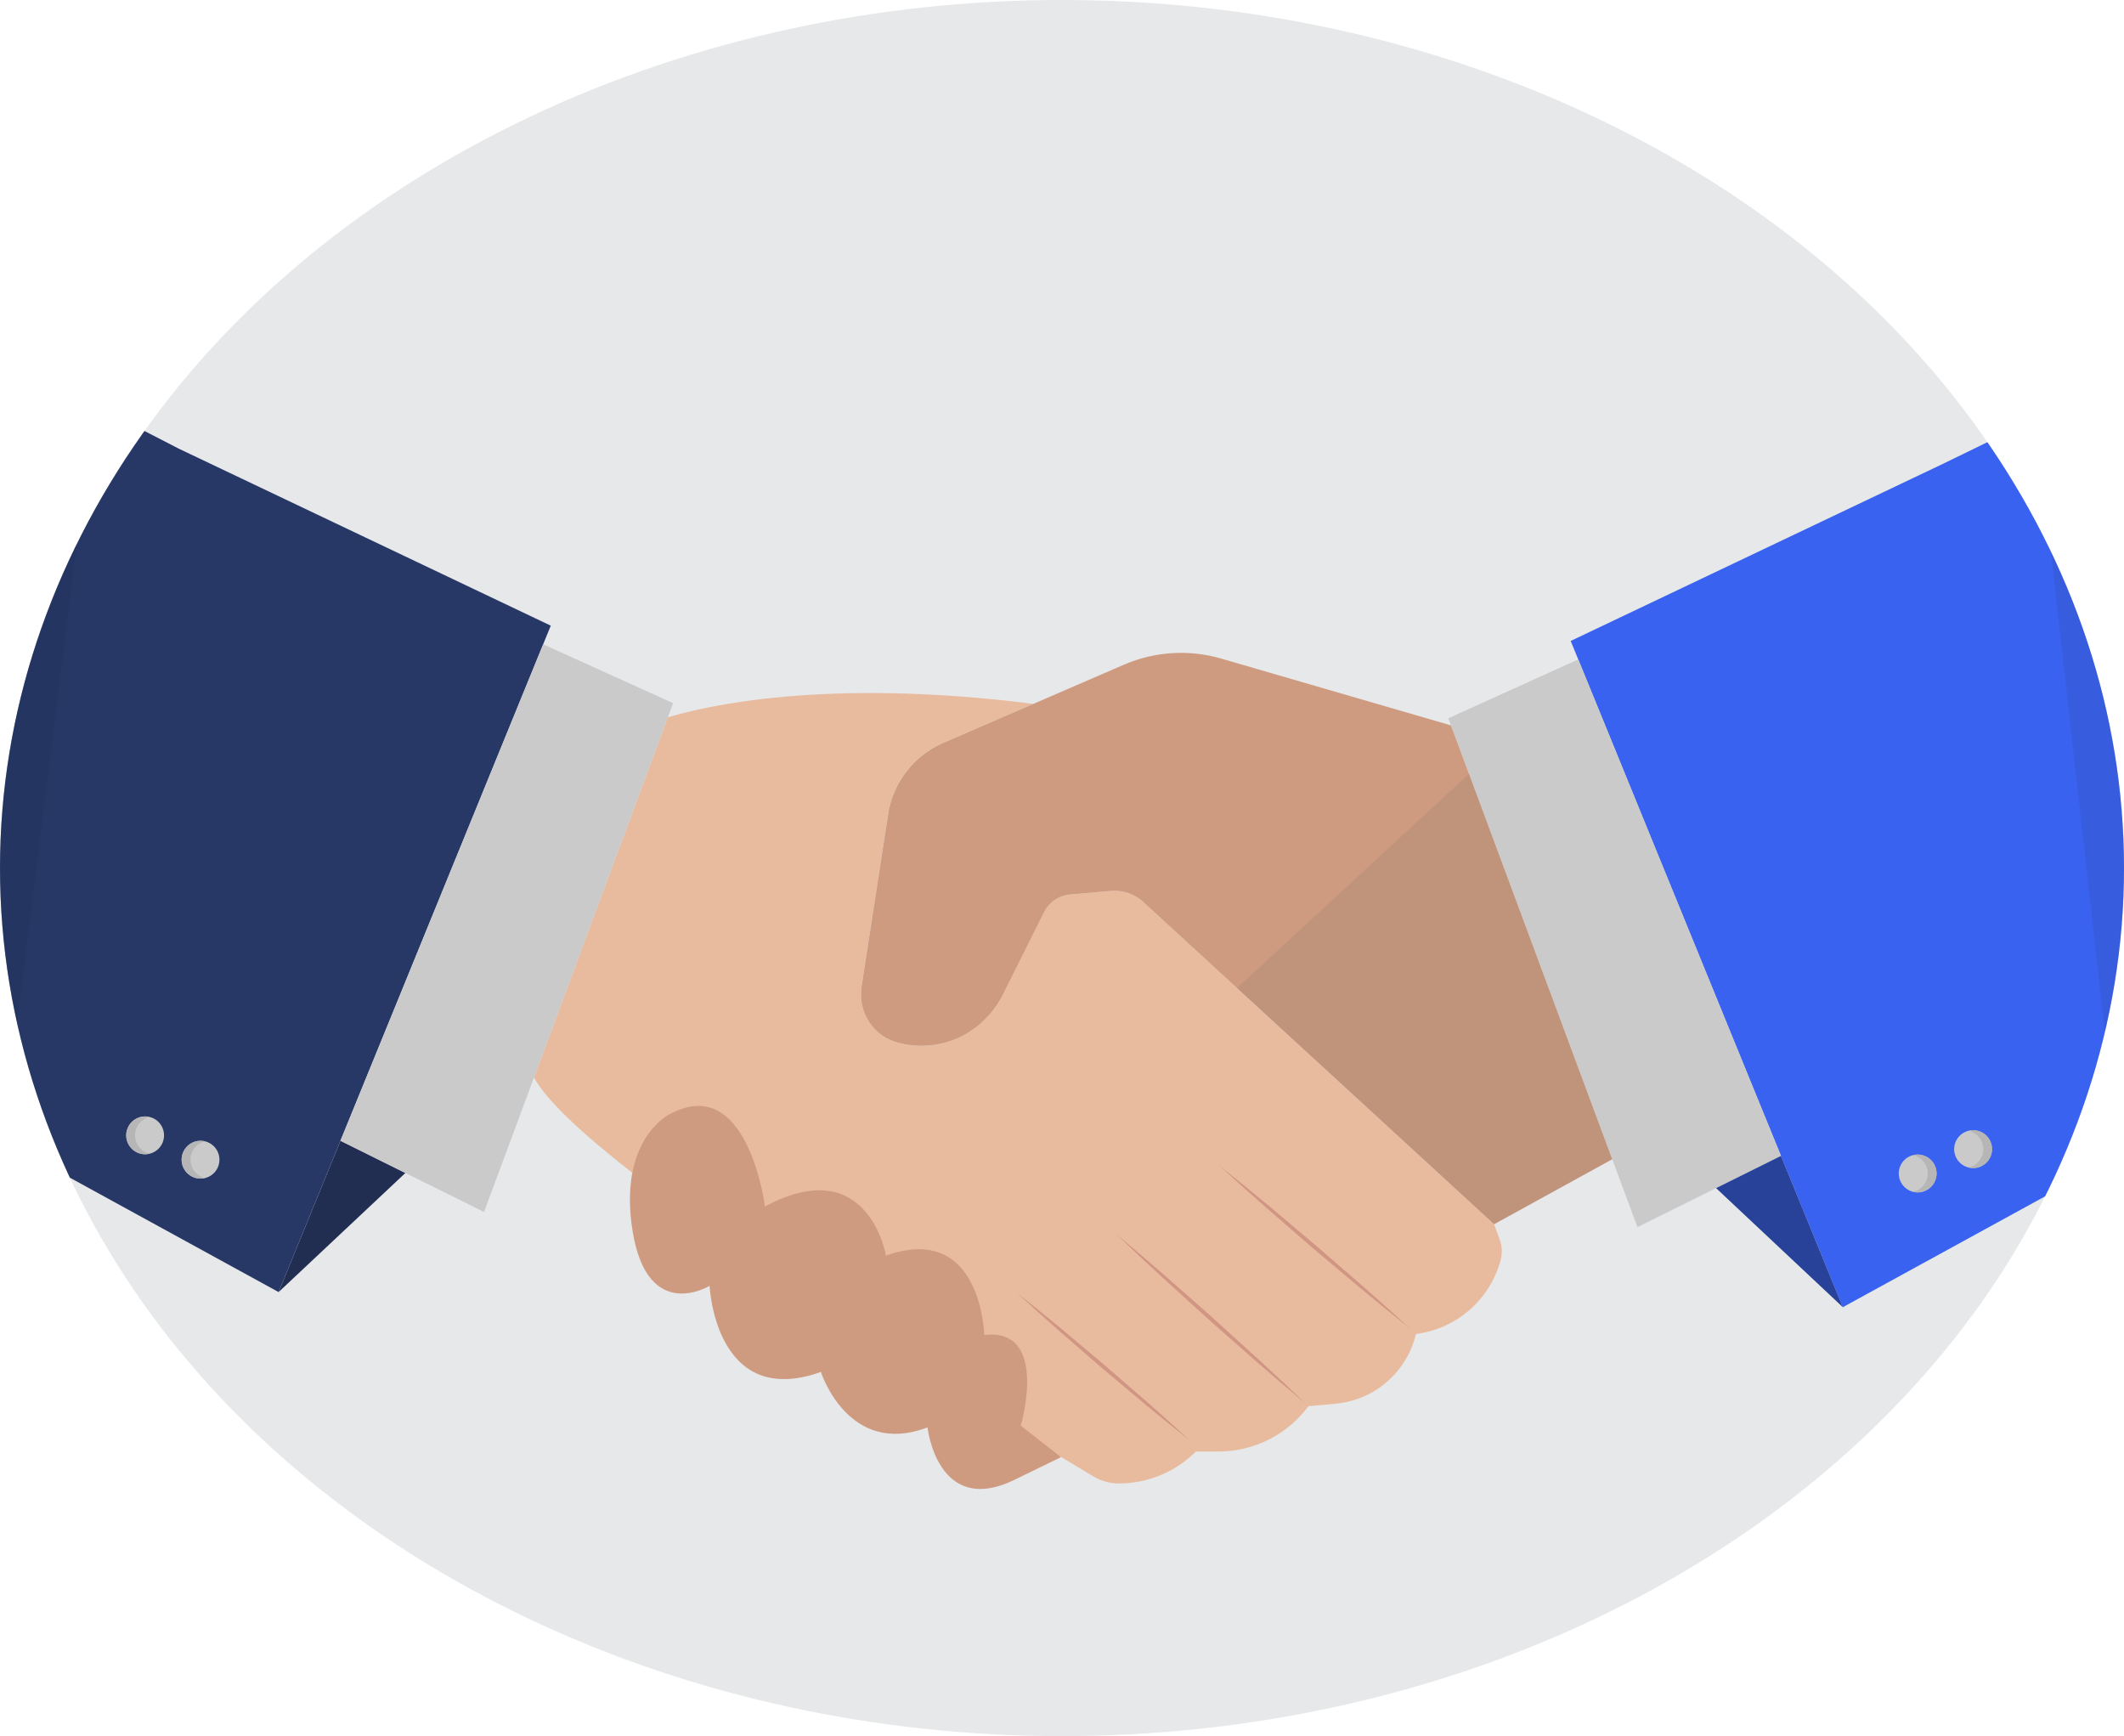 <?xml version="1.0" encoding="UTF-8"?>
<svg id="Capa_2" data-name="Capa 2" xmlns="http://www.w3.org/2000/svg" xmlns:xlink="http://www.w3.org/1999/xlink" viewBox="0 0 223.48 182.64">
  <defs>
    <style>
      .cls-1 {
        fill: #b6b6b6;
      }

      .cls-1, .cls-2, .cls-3, .cls-4, .cls-5, .cls-6, .cls-7, .cls-8, .cls-9, .cls-10, .cls-11, .cls-12, .cls-13, .cls-14, .cls-15 {
        stroke-width: 0px;
      }

      .cls-2 {
        fill: #606060;
      }

      .cls-2, .cls-10 {
        opacity: .14;
      }

      .cls-3 {
        fill: #e8bb9f;
      }

      .cls-4, .cls-10 {
        fill: #273866;
      }

      .cls-5 {
        fill: none;
      }

      .cls-6 {
        opacity: .21;
      }

      .cls-6, .cls-8 {
        fill: #212e52;
      }

      .cls-7 {
        fill: #3a62f1;
      }

      .cls-16 {
        clip-path: url(#clippath);
      }

      .cls-9 {
        fill: #e6e8e9;
      }

      .cls-11 {
        fill: #d19584;
      }

      .cls-12 {
        fill: #b38671;
      }

      .cls-13 {
        fill: #cacaca;
      }

      .cls-14 {
        fill: #cf9b80;
      }

      .cls-15 {
        fill: #284199;
      }
    </style>
    <clipPath id="clippath">
      <ellipse class="cls-5" cx="111.74" cy="91.32" rx="111.74" ry="91.32"/>
    </clipPath>
  </defs>
  <g id="Capa_1-2" data-name="Capa 1">
    <ellipse class="cls-9" cx="111.74" cy="91.32" rx="111.74" ry="91.32"/>
    <g class="cls-16">
      <g>
        <g>
          <g>
            <path class="cls-3" d="m157.8,130.42c-.15-.43-.35-.98-.6-1.63h0s-36.91-33.9-36.91-33.9c-.92-.85-2.15-1.27-3.4-1.16l-4.29.37c-1.17.1-2.21.81-2.74,1.86l-4.32,8.65c-.78,1.56-1.95,2.89-3.41,3.86-2.36,1.58-5.42,1.94-7.98,1.12-2.43-.78-3.89-3.26-3.5-5.79l2.8-18.16c.51-3.32,2.69-6.15,5.78-7.48l9.49-4.11c-21.97-2.8-34.75.29-38.46,1.42l-14.08,37.88c5.3,9.74,50.73,37.12,58.86,41.97.81.48,1.74.74,2.68.74,3.04,0,5.96-1.21,8.11-3.36h2.37c3.74,0,7.25-1.77,9.47-4.77h0l2.85-.26c4.11-.37,7.51-3.33,8.46-7.34,4.27-.53,7.8-3.61,8.91-7.77.19-.71.16-1.45-.09-2.14Z"/>
            <g>
              <path class="cls-11" d="m148.35,139.75c-1.72-1.37-3.42-2.75-5.11-4.15l-5.04-4.24-4.97-4.31c-1.65-1.45-3.28-2.91-4.9-4.4,1.72,1.37,3.42,2.75,5.11,4.15l5.03,4.24,4.97,4.31c1.65,1.45,3.28,2.91,4.9,4.39Z"/>
              <path class="cls-11" d="m137.33,147.62c-1.71-1.42-3.4-2.86-5.07-4.32l-5-4.41-4.93-4.48c-1.64-1.5-3.26-3.02-4.86-4.56,1.71,1.42,3.4,2.86,5.07,4.32l5,4.41,4.93,4.48c1.64,1.5,3.26,3.02,4.86,4.56Z"/>
              <path class="cls-11" d="m125.18,151.53c-1.56-1.24-3.12-2.49-4.65-3.76l-4.58-3.85-4.52-3.92c-1.5-1.32-2.98-2.65-4.44-4,1.57,1.24,3.12,2.49,4.65,3.76l4.58,3.85,4.52,3.92c1.5,1.32,2.98,2.65,4.44,4Z"/>
            </g>
          </g>
          <g>
            <g>
              <polygon class="cls-8" points="42.65 123.4 29.32 135.92 35.82 120.01 42.65 123.4"/>
              <path class="cls-4" d="m29.32,135.92l28.63-70.1-39.14-18.62-8.91-4.59s0,0,0,0c-7.26,10.92-12.66,23.08-15.75,36.08-.23.99-.45,1.98-.66,2.98-.04.17-.07.35-.1.52-.17.83-.33,1.65-.48,2.49-.05.25-.09.51-.13.77-.13.75-.25,1.5-.37,2.26-.05.31-.09.62-.14.92-.1.71-.2,1.42-.28,2.13-.04.34-.08.68-.12,1.03-.08.68-.15,1.37-.21,2.06-.03.36-.07.72-.1,1.09-.06.68-.11,1.37-.15,2.05-.02.36-.05.73-.07,1.09-.04.72-.07,1.45-.1,2.18-.01.32-.03.65-.04.97-.03,1.05-.05,2.1-.05,3.15,0,.94.01,1.88.04,2.82.02.73.05,1.46.08,2.19,0,.18.01.35.02.53.09,1.81.23,3.61.4,5.39l37.63,20.62Z"/>
              <polygon class="cls-13" points="57.15 67.78 35.82 120.01 50.93 127.5 56.18 113.36 70.26 75.48 70.82 73.97 57.15 67.78"/>
              <path class="cls-6" d="m-6.4,116.34h0s6.69,3.67,6.69,3.67l4.05-32.58,5.57-44.81c-6.88,10.34-12.08,21.81-15.24,34.05l-.51,2.03s0,0,0,0c-.23.99-.45,1.98-.66,2.98-.04.17-.07.35-.1.52-.17.83-.33,1.65-.48,2.49-.05.25-.09.51-.13.77-.13.75-.25,1.5-.37,2.26-.05.31-.09.62-.14.92-.1.71-.2,1.42-.28,2.13-.04.34-.08.68-.12,1.03-.08.68-.15,1.37-.21,2.06-.03.36-.07.72-.1,1.09-.06.68-.11,1.37-.15,2.05-.02.36-.05.73-.07,1.09-.04.72-.07,1.45-.1,2.18-.01.32-.03.65-.04.97-.03,1.05-.05,2.1-.05,3.15,0,.94.01,1.88.04,2.82.02.73.05,1.46.08,2.19,0,.18.01.35.02.53.09,1.81.23,3.61.4,5.39l1.9,1.04Z"/>
            </g>
            <g>
              <g>
                <path class="cls-13" d="m19.11,122c0,1.1.89,1.99,1.99,1.99s1.99-.89,1.99-1.99-.89-1.99-1.99-1.99-1.99.89-1.99,1.99Z"/>
                <circle class="cls-13" cx="15.27" cy="119.44" r="1.99"/>
              </g>
              <g>
                <path class="cls-1" d="m21.1,120.01c.16,0,.31.02.46.06-.87.21-1.52.99-1.52,1.93s.65,1.72,1.52,1.93c-.15.04-.3.06-.46.06-1.1,0-1.99-.89-1.99-1.99s.89-1.99,1.99-1.99Z"/>
                <path class="cls-1" d="m15.27,117.45c.16,0,.31.02.46.06-.87.21-1.52.99-1.52,1.93s.65,1.72,1.52,1.93c-.15.04-.3.06-.46.06-1.1,0-1.99-.89-1.99-1.99s.89-1.99,1.99-1.99Z"/>
              </g>
            </g>
          </g>
        </g>
        <g>
          <g>
            <g>
              <path class="cls-7" d="m165.26,67.42l28.63,70.1,37.45-20.52c.47-4.15.72-8.36.72-12.62,0-22.13-6.53-42.8-17.84-60.35l-9.82,4.78-39.14,18.62Z"/>
              <polygon class="cls-13" points="166.06 69.37 152.39 75.56 172.29 129.09 187.39 121.6 166.06 69.37"/>
              <polygon class="cls-15" points="180.56 124.99 193.89 137.51 187.39 121.6 180.56 124.99"/>
              <path class="cls-10" d="m231.34,116.99c.47-4.15.72-8.36.72-12.62,0-22.12-6.53-42.79-17.83-60.34l8.69,77.57,8.42-4.61Z"/>
            </g>
            <g>
              <g>
                <circle class="cls-13" cx="201.77" cy="123.45" r="1.99"/>
                <path class="cls-13" d="m209.59,120.89c0,1.1-.89,1.99-1.99,1.99s-1.99-.89-1.99-1.99.89-1.99,1.99-1.99,1.99.89,1.99,1.99Z"/>
              </g>
              <g>
                <path class="cls-1" d="m201.77,121.46c-.16,0-.31.02-.46.06.87.21,1.52.99,1.52,1.93s-.65,1.72-1.52,1.93c.15.04.3.06.46.06,1.1,0,1.99-.89,1.99-1.99s-.89-1.99-1.99-1.99Z"/>
                <path class="cls-1" d="m207.61,118.9c-.16,0-.31.02-.46.06.87.21,1.52.99,1.52,1.93s-.65,1.72-1.52,1.93c.15.04.3.06.46.06,1.1,0,1.99-.89,1.99-1.99s-.89-1.99-1.99-1.99Z"/>
              </g>
            </g>
          </g>
          <g>
            <g>
              <path class="cls-14" d="m154.56,81.41l-1.9-5.1-24.18-7.03c-3.38-.98-6.99-.75-10.21.64l-9.55,4.13-9.49,4.11c-3.08,1.34-5.27,4.16-5.78,7.48l-2.8,18.16c-.39,2.52,1.07,5.01,3.5,5.79,2.56.82,5.62.46,7.98-1.12,1.45-.97,2.63-2.3,3.41-3.86l4.32-8.65c.53-1.05,1.56-1.76,2.74-1.86l4.29-.37c1.25-.11,2.48.31,3.4,1.16l36.91,33.9h0s12.43-6.84,12.43-6.84l-15.07-40.55Z"/>
              <polygon class="cls-2" points="130.15 103.95 157.2 128.79 169.64 121.96 154.56 81.41 130.15 103.95"/>
            </g>
            <g>
              <g>
                <path class="cls-12" d="m80.04,127.58c-.58,1.08-1.23,2.11-1.88,3.15-.67,1.02-1.33,2.05-2.05,3.04.58-1.08,1.23-2.11,1.88-3.15.67-1.02,1.33-2.05,2.05-3.04Z"/>
                <path class="cls-12" d="m92.37,133.77c-.72,1.51-1.51,2.97-2.3,4.45-.81,1.46-1.61,2.92-2.48,4.35.72-1.51,1.51-2.97,2.3-4.45.81-1.46,1.61-2.92,2.48-4.35Z"/>
                <path class="cls-12" d="m102.98,141.5c-.57,1.25-1.22,2.46-1.85,3.67-.66,1.2-1.31,2.41-2.03,3.57.57-1.25,1.22-2.46,1.85-3.67.66-1.2,1.31-2.41,2.03-3.57Z"/>
              </g>
              <path class="cls-14" d="m70.41,117.24s-5.43,2.65-3.84,12.33c1.59,9.68,8.09,5.7,8.09,5.7,0,0,.57,13.03,11.71,9.06,0,0,2.87,9.01,11.22,5.83,0,0,1.03,9.46,9.14,5.52l4.91-2.39-4.24-3.31s3.05-10.34-3.84-9.54c0,0-.27-11.93-10.34-8.35,0,0-1.86-11-12.73-5.17,0,0-1.81-14.23-10.07-9.68Z"/>
            </g>
          </g>
        </g>
      </g>
    </g>
  </g>
</svg>
